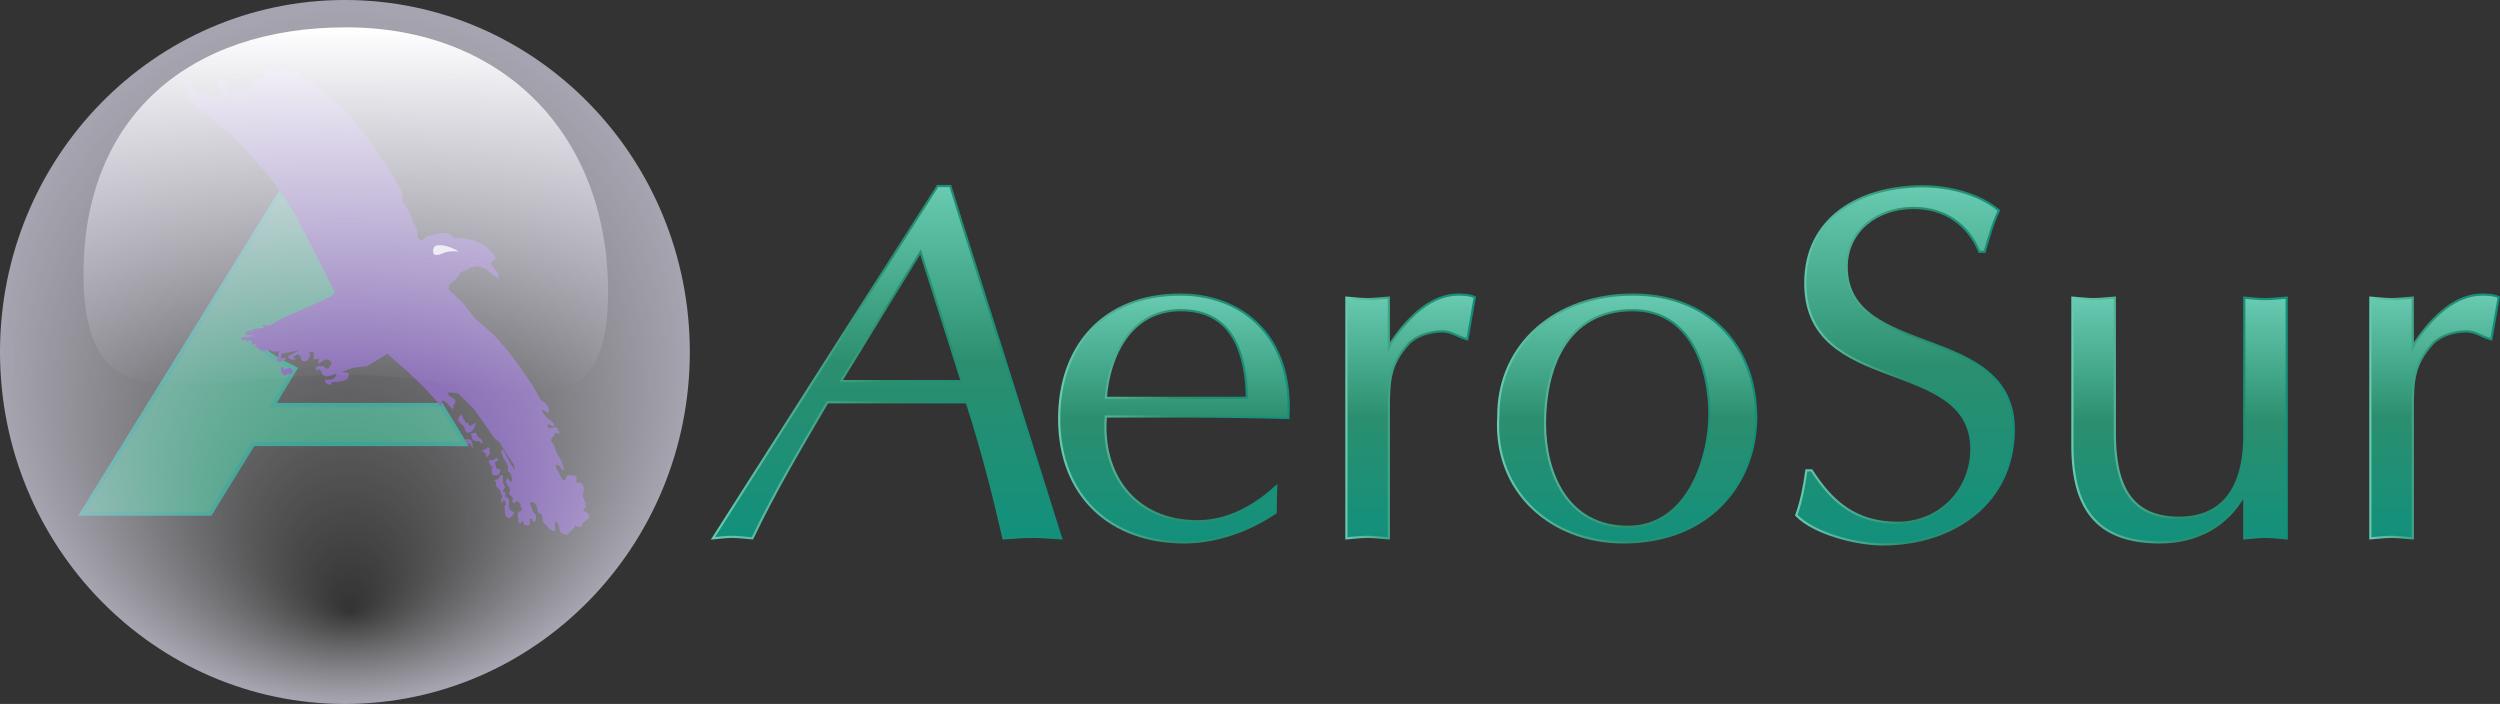 <?xml version="1.0" encoding="UTF-8"?> <svg xmlns="http://www.w3.org/2000/svg" xmlns:xlink="http://www.w3.org/1999/xlink" version="1.0" id="Layer_1" x="0px" y="0px" width="1136.377px" height="319.976px" viewBox="0 0 1136.377 319.976" style="enable-background:new 0 0 1136.377 319.976;" xml:space="preserve"><rect x="0" y="0" width="1136.377" height="319.976" fill="#333333" stroke="none"/> <style type="text/css"> .st0{fill-rule:evenodd;clip-rule:evenodd;fill:#2B906F;} .st1{fill:#12907C;} .st2{fill-rule:evenodd;clip-rule:evenodd;fill:#643F9F;} .st3{fill-rule:evenodd;clip-rule:evenodd;fill:#FFFFFF;} .st4{fill:url(#SVGID_1_);} .st5{fill:url(#SVGID_2_);} .st6{fill:url(#SVGID_3_);} .st7{fill:url(#SVGID_4_);} .st8{fill-rule:evenodd;clip-rule:evenodd;fill:url(#SVGID_5_);stroke:url(#SVGID_6_);stroke-miterlimit:10;} .st9{fill-rule:evenodd;clip-rule:evenodd;fill:url(#SVGID_7_);stroke:url(#SVGID_8_);stroke-miterlimit:10;} .st10{fill-rule:evenodd;clip-rule:evenodd;fill:url(#SVGID_9_);stroke:url(#SVGID_10_);stroke-miterlimit:10;} .st11{fill-rule:evenodd;clip-rule:evenodd;fill:url(#SVGID_11_);stroke:url(#SVGID_12_);stroke-miterlimit:10;} .st12{fill-rule:evenodd;clip-rule:evenodd;fill:url(#SVGID_13_);stroke:url(#SVGID_14_);stroke-miterlimit:10;} .st13{fill-rule:evenodd;clip-rule:evenodd;fill:url(#SVGID_15_);stroke:url(#SVGID_16_);stroke-miterlimit:10;} .st14{fill-rule:evenodd;clip-rule:evenodd;fill:url(#SVGID_17_);stroke:url(#SVGID_18_);stroke-miterlimit:10;} </style> <g> <path class="st0" d="M127.971,86.699L37.235,233.454H95.564l19.447-31.627l96.37,0.007 l-10.818-17.719h-76.482l10.055-16.534c-8.527-4.303-17.132-8.55-15.963-13.003 c0.68-2.589,4.512-5.408,4.512-5.408s9.386-3.803,15.329-6.344 c6.588-2.812,16.786-7.42,16.786-7.42c0,0.27-7.107-17.725-12.698-27.566 C137.227,99.262,127.971,86.699,127.971,86.699z"></path> <path class="st1" d="M96.1,234.423H35.5l92.401-149.446l0.844,1.144 c0.093,0.126,9.346,12.709,14.193,21.239c4.41,7.764,9.808,20.686,11.839,25.55 c0.412,0.986,0.694,1.665,0.815,1.933l0.845,0.888l-1.2,0.541 c-0.03,0.016-0.06,0.03-0.093,0.042c-0.845,0.382-10.423,4.702-16.755,7.406 c-5.529,2.364-14.137,5.86-15.23,6.304c-1.055,0.797-3.585,3.012-4.056,4.803 c-0.948,3.61,7.527,7.884,15.002,11.655l1.399,0.706l-9.705,15.958h75.302 l12.002,19.659l-97.556-0.007L96.1,234.423z M38.969,232.485h56.058l19.447-31.628 l95.184,0.007l-9.634-15.779h-77.662l10.405-17.11 c-8.743-4.412-16.849-8.601-15.525-13.644c0.746-2.839,4.454-5.634,4.874-5.942 l0.209-0.117c0.094-0.038,9.446-3.829,15.312-6.337 c5.435-2.319,13.274-5.838,15.891-7.017c-0.132-0.313-0.303-0.721-0.526-1.257 c-2.02-4.834-7.383-17.677-11.736-25.339c-3.937-6.928-10.843-16.599-13.23-19.895 L38.969,232.485z"></path> <path class="st2" d="M127.297,29.981l-1.563,0.24l0.263,1.928 c0,0-3.903-1.688-5.204-0.967c-1.301,0.727-1.301,0.967-1.301,0.967 s0.651,2.763,0.131,3.61c-0.518,0.842-4.546-0.727-5.197-0.24 c-0.65,0.481-0.913,1.682-0.913,1.682s3.12,0.601,2.339,1.563 c-0.775,0.967-2.076,0.967-2.076,0.967l-0.394,1.682l-2.209-1.562l-0.65,1.682 l-1.82-0.961l-0.388,1.321c0,0-0.393-1.442-1.563-1.442 c-1.169,0-1.425,0.481-1.425,0.481s0.256,1.682-0.782,1.322 c-1.044-0.361-2.602-2.764-2.602-2.764s0.131-0.481,0.912-0.24 c0.776,0.24,1.17,0.121,1.17,0.121s-2.214-3.852-3.384-3.01 c-1.169,0.841-1.82,2.523-1.82,2.523s0.394,1.208,1.038,2.53 c0.651,1.322,5.204,5.54,5.204,5.54l-5.204-3.491l-0.907,0.6l-1.563-2.048 l-1.038,2.048l-4.29-2.288l-0.651,1.327c0,0-1.688-0.12-2.339-1.688 c-0.65-1.562-2.47-2.403-3.64-2.53c-1.169-0.12-1.038-1.081-1.169-1.923 c-0.131-0.841-0.913-0.961-0.913-0.961s0,3.371,1.045,4.212 c1.038,0.841,2.076,1.803,2.076,1.803l-1.689,0.481l1.689,2.409 c0,0-2.99-1.082-3.64-1.923c-0.651-0.847-1.558-1.688-1.558-1.688l5.978,5.779 l7.412,5.413l4.679,3.972l5.985,5.053l4.809,4.939l4.291,4.691l5.591,6.382 l6.761,8.543l4.547,6.621l3.384,5.894l3.897,7.342l3.514,6.982l5.979,11.674 l3.377,6.861c0,0,1.045,0.6,0.394,1.562c-0.65,0.961-1.301,1.682-1.301,1.682 l-10.269,4.699l-12.227,5.414l-5.585,3.13l-3.383-0.24l0.912,1.321 l-5.722,0.601l1.432,0.847c0,0-2.47-0.728-3.646,0.24 c-1.17,0.961-0.645,1.442-0.645,1.442l4.291,0.601l-6.241,0.721 c0,0,0.387,1.689,1.301,1.328c0.907-0.361,1.169-0.12,1.169-0.12l0.257,0.721 l0.781-0.481h1.558l-0.388,1.802c0,0,1.432-0.48,2.214-0.12 c0.775,0.36-1.176,0.841-1.176,0.841l2.346,0.847l0.775,1.081l5.073-0.12 l-0.131,0.6h3.64c0,0-0.257,1.082-0.775,2.41c-0.525,1.321,0,2.163,0,2.163 s4.415-0.601,3.897-1.562c-0.52-0.961-2.339,0.481-2.339-0.24 c0-0.721,0.518-1.808,0.518-1.808l7.806-1.563l-5.073,2.649 c0,0-0.131,0.961,1.169,1.442c1.302,0.481,2.727-0.24,2.727-0.24 s-2.076-0.24-1.425-0.841c0.65-0.601,1.425-0.967,1.425-0.967 s1.695-0.241,1.82,0.967c0.131,1.202,0.394,1.922,1.695,2.042 c1.301,0.121,2.339-1.923,2.339-1.923s0.651-2.169-0.131-2.169 c-0.781,0,2.602-1.202,2.208,1.448c-0.388,2.643-0.388,1.803-0.388,1.803 l2.47-0.361l-0.131,2.289l2.471-1.568c0,0,1.563-1.202,2.864,0.24 c1.294,1.449,0.519,1.328,0.519,1.328s-0.781,2.043-1.695,2.163 c-0.907,0.121-1.945-1.081-1.945-1.081s-2.733-0.361-3.252,0.481 c-0.519,0.841,0.519,1.922,0.519,1.922s0-1.442,1.038-0.961 c1.044,0.481,1.044,1.928,1.044,1.928s0.908,1.322,2.208,1.322 c1.301,0,4.552-1.442,4.552-1.442s-0.393,2.763-3.12,2.884 c-2.733,0.12-2.34-0.24-2.083,0.967c0.263,1.202,2.99,1.321,2.99,1.321 s-0.907-1.202,0.518-1.202c1.433,0,6.373-0.36,6.893-2.048 c0.519-1.683,0.519-1.922-0.519-2.164c-1.038-0.24-2.339-0.366-2.339-0.366 l2.602-1.082l3.121-0.961l5.847-0.6l9.101-5.66l9.493,8.303l8.838,8.67 l6.11,6.981c0,0,0.394-2.048,0.394-2.409c0-0.36,1.169-0.24,2.208,0.842 c1.038,1.081,2.47,2.769,2.47,2.769s1.038-0.481,0.65-1.442 c-0.387-0.967,0.651-0.967,0.651-0.967l0.131-1.682l-3.121-2.289 c0,0-0.781-1.321,0.651-1.202c1.426,0.121,3.64,0.481,3.64,0.481l7.149,6.982 l5.591,7.822l3.771,5.534l2.34,1.808l1.301,2.164l5.329,8.188l0.518,2.403 l-1.945-2.649l-2.214-4.212c0,0-1.169-3.004-1.951-2.403 c-0.776,0.601,1.044,4.212,1.044,4.212s1.426,1.923,1.689,3.13 c0.263,1.203,0,2.403,0,2.403l1.169,0.847c0,0,1.301,3.365,0.781,3.851 c-0.519,0.481-2.082-1.567-2.082-1.567s-1.038,1.203-0.519,2.289 c0.519,1.081,1.952,2.284,1.689,3.131c-0.257,0.84-0.775,1.562-0.126,2.162 c0.645,0.6,1.82,1.322,1.426,1.928c-0.388,0.602-0.257,2.042,0.52,1.923 c0.781-0.12,0.518-1.562,1.563-0.842c1.038,0.722,1.558,1.083,1.426,1.924 c-0.126,0.846,1.432,1.687,0.393,2.168c-1.044,0.481-2.082,1.081-1.563,3.011 c0.52,1.922-0.387,2.523,0.913,2.762c1.301,0.247,0.131-1.562,1.169-0.961 c1.038,0.602-0.131,1.93,1.301,1.93c1.432,0,1.689,0.359,1.952-0.842 c0.256-1.208-0.394-2.409,0.65-2.17c1.038,0.241,0.776,2.17,1.558,1.442 c0.782-0.72,0.913-2.643,0.388-3.251c-0.519-0.6-1.295-1.442-1.689-2.764 c-0.388-1.326-1.426-3.129-0.131-3.009c1.301,0.12,2.214,1.081,2.47,2.17 c0.263,1.081,0,2.282,1.045,2.884c1.038,0.6,1.169,0.12,1.426,2.048 c0.262,1.923,0.131,2.042,1.432,3.131c1.301,1.081,1.301,1.803,2.858,2.643 c1.563,0.848,1.302,0.481,1.563-0.12c0.257-0.6-0.65-4.332,0.131-3.971 c0.776,0.359,1.295,1.087,1.558,2.168c0.263,1.083,0.263,2.89,1.432,3.251 c1.169,0.361,1.689,1.203,2.47,0.6c0.776-0.6,0.388-0.6,1.558-1.567 c1.169-0.961,2.214-2.764,2.214-2.764s-0.263,0.722,1.558,0.842 c1.819,0.12,1.038-1.322,1.951-2.048c0.908-0.722,0.782-0.722,1.689-1.322 c0.913-0.6,1.301-0.961,0.782-2.17c-0.52-1.201-3.121-1.681-2.603-2.284 c0.519-0.6,1.169-0.72,1.169-2.048c0-1.322-0.256-1.201-0.907-2.764 c-0.65-1.567-0.65-1.687-0.131-3.37c0.519-1.689-0.519-3.612-1.044-3.971 c-0.519-0.361-2.339,0.359-2.339-0.481c0-0.847,0.781-2.411-0.257-2.77 c-1.045-0.361-3.771-0.241-3.771-0.241s-0.782,2.403-1.563,2.283 c-0.776-0.12-1.82-2.164-1.82-2.645c0-0.481-2.47-3.731-1.689-4.21 c0.782-0.487,1.952,0.6,2.339,1.442c0.394,0.84,1.17,1.081,1.17,0.239 c0-0.841-0.908-2.649-1.039-3.491c-0.131-0.841-1.951-3.251-1.951-3.251 l-1.426-3.972c0,0-1.952-2.283-1.169-3.009c0.775-0.721,1.558-2.284,1.558-2.284 s0.519-0.842,1.038-0.36c0.519,0.48,1.169,0.961,0.913,0 c-0.263-0.968-0.519-2.77-2.082-2.53c-1.558,0.24-2.727,0.6-2.99,0 c-0.257-0.601-0.388-2.043,0.65-1.322c1.038,0.721,2.471,1.442,2.083,0.121 c-0.394-1.328-2.47-2.289-3.515-3.491c-1.038-1.202-2.727-3.491-1.558-3.251 c1.17,0.24,2.083,2.169,2.603,1.081c0.518-1.081-0.52-3.37-1.301-3.971 c-0.782-0.601-2.214-1.563-2.214-1.563l-4.028-7.102l-6.111-8.784l-4.678-6.261 l-6.636-7.582l-8.318-7.222l-5.722-7.222l-4.291-4.091 c0,0-2.726-2.043-2.076-2.764c0.651-0.727-0.131-0.967-0.131-0.967l0.782-0.721 l2.47-2.289l1.945-2.523c0,0,0.913-1.082,2.602-1.449 c1.689-0.36,0.913-1.081,2.471-1.202c1.563-0.12,0.799-0.703,2.733-0.6 c2.339,0.12,1.426,0.36,2.596,0.721c1.175,0.36,1.952,0.721,2.864,1.568 c0.907,0.841,2.208,1.802,2.858,2.403c0.65,0.6,1.432,0.721,1.432,0.721 s0.095-0.685-0.161-1.766c-0.263-1.088-0.884-1.479-1.402-2.205 c-0.52-0.721-1.169-1.082-1.426-1.563c-0.263-0.48-0.268-0.835-0.268-0.835 s-0.513-0.974,0.788-1.574c1.301-0.601,1.312-1.082,1.312-1.082 s-0.405-1.081-1.706-2.529c-1.295-1.442-3.247-3.491-4.028-3.731 c-0.782-0.24-3.121-1.563-4.159-1.803c-1.045-0.24-3.772-0.961-4.685-1.081 c-0.907-0.121-3.896-0.361-4.679-0.24c-0.781,0.12,0.131-0.487-1.038-1.088 c-1.169-0.601-1.301-1.082-2.99-1.082c-1.695,0-2.345,0.121-4.684,0.721 c-2.34,0.601-3.121,0.361-3.896,1.082c-0.782,0.727-2.214,1.928-2.865,1.207 c-0.65-0.721-1.301-1.328-1.038-2.89c0.263-1.563-1.038-3.01-1.819-4.933 c-0.782-1.928-1.039-3.731-2.34-5.78c-1.301-2.042-2.082-2.523-2.47-3.611 c-0.394-1.082,0.257-3.01-0.394-4.332c-0.65-1.322-1.689-3.01-2.47-4.452 c-0.775-1.442-1.82-3.731-2.727-4.933c-0.914-1.208-3.121-4.698-4.941-7.343 c-1.819-2.649-4.678-7.582-6.241-9.03c-1.558-1.442-4.291-5.414-5.979-7.215 c-1.688-1.809-2.733-3.611-4.553-5.3c-1.819-1.682-7.279-6.501-7.279-6.501 l-7.28-5.533l-6.242-4.452c0,0-3.897-0.842-4.94-1.082 C128.986,31.308,127.297,29.981,127.297,29.981z"></path> <path class="st3" d="M208.612,114.337c0,0-4.082-2.511-7.787-2.872 c-0.842-0.084-1.748,0.036-1.748,0.036c-1.587,0.037-2.274,1.214-2.184,2.686 c0.065,0.997,0.131,1.514,1.175,1.664c1.408,0.205,2.231-0.373,3.956-1.027 C204.561,113.856,208.612,114.337,208.612,114.337z"></path> <path class="st2" d="M132.996,168.548c0,0-0.388-1.803-1.689-1.322 c-1.301,0.481-2.339,0.601-2.339,0.601l-0.525-0.961c0,0-0.775-0.24-0.775,0.6 c0,0.842,0.387,2.043,0.387,2.043s1.039,1.568,1.82,0.967 c0.782-0.607,1.82-0.486,1.82-0.486l0.913-0.481l0.388,0.6V168.548z"></path> <path class="st2" d="M211.136,190.935c0,0-0.394,0-0.65-0.961 c-0.263-0.967-0.782-1.688-0.782-1.688s-2.082,1.808-1.301,3.009 c0.782,1.203,2.208,2.17,2.208,2.17l0.651,1.442c0,0,0.263,1.802,1.432,1.802 s1.82-0.841,1.82-0.841s0.394,0,1.038-1.322 c0.65-1.327,0.65-2.529,0.65-2.529s-2.47,2.169-2.858,1.567 c-0.388-0.606-0.782-1.688-0.782-1.688l-0.775,0.601L211.136,190.935z"></path> <path class="st2" d="M215.295,204.171c0,0-0.387-0.721-0.519-2.163 c-0.131-1.448-0.913-2.169-0.913-2.169l-1.558-0.361c0,0-1.695,0.481-0.518,1.449 c1.169,0.961,1.689,0.72,1.689,0.72L215.295,204.171z"></path> <path class="st2" d="M214.126,197.075c0,0,0.131,3.005,1.689,3.365 c1.558,0.361,1.689,0,1.689,0s1.301,0.487,1.169,1.207 c-0.126,0.722,0.781-0.72,0.781-0.72s-0.907-1.929-1.689-2.049 c-0.781-0.121-0.913-1.442-0.913-1.442s-0.519-0.848-1.169-0.728 C215.033,196.829,214.126,197.075,214.126,197.075z"></path> <path class="st2" d="M221.406,203.33c0,0-0.131,0.6-1.038,0.961 c-0.914,0.366-2.214,0.967-2.214,0.967s1.432-0.481,2.214,0.6 c0.775,1.082,0.775,1.803,0.775,1.803s0,0.721,1.044-0.721 c1.039-1.442,0.126-2.043,0.126-2.043l0.263-1.327L221.406,203.33z"></path> <path class="st2" d="M225.046,207.301c0,0,1.038,1.082-0.387,1.568 c-1.432,0.481-2.346,0.121-2.346,0.121s-0.257,0.6,0.394,2.163 c0.65,1.568,1.301,0.601,1.301,0.601s-1.044,3.129-0.131,3.851 c0.907,0.726,2.47,0.726,3.121-0.361c0.65-1.081,0.257-2.162,0.257-2.162 s-0.908,0.6-1.426,0c-0.519-0.602-0.782-2.41-0.782-2.41 s0.131-1.322,1.169-1.082C227.254,209.83,225.046,207.301,225.046,207.301z"></path> <path class="st2" d="M227.129,216.205c0,0-0.263,1.689-1.169,1.689 c-0.913,0-1.176,0.481-1.176,0.481s0.782,0.6,0.651,1.442 c-0.125,0.847,0.263,1.567,0.263,1.567s1.301,0.481,1.688,1.922 c0.388,1.448,1.039,2.17,1.039,2.17s-0.52,0.72-0.651,1.922 c-0.125,1.208,0.525,1.208,0.525,1.208s0.388-1.93,1.038-1.089 c0.651,0.847,0.52,2.05,0.52,2.05s-0.651,0-0.52,1.081 c0.131,1.087,0,4.332,1.689,4.818c1.689,0.481,2.99-3.251,2.99-3.251 s-0.388,0.842-1.426,0.12c-1.045-0.72-1.301-2.168-1.301-2.168 s0.387-2.65-0.131-3.37c-0.52-0.722-1.689-0.841-1.558-1.442 c0.126-0.602,0.126-1.569,0.126-1.569s-1.689-0.481-1.038-0.961 c0.65-0.481,0.912-1.681,0.912-1.681s-0.394,0-0.781-1.448 c-0.394-1.442-0.131-3.731-0.131-3.731L227.129,216.205z"></path> <linearGradient id="SVGID_1_" gradientUnits="userSpaceOnUse" x1="161.162" y1="177.943" x2="161.162" y2="217.701"> <stop offset="0" style="stop-color:#FFFFFF;stop-opacity:0"></stop> <stop offset="1" style="stop-color:#FFFFFF;stop-opacity:0.5"></stop> </linearGradient> <ellipse class="st4" cx="161.162" cy="197.822" rx="0" ry="19.879"></ellipse> <radialGradient id="SVGID_2_" cx="153.104" cy="165.865" r="153.088" fx="155.536" fy="279.445" gradientTransform="matrix(1.031 0 0 1.038 -1.08 -12.201)" gradientUnits="userSpaceOnUse"> <stop offset="0" style="stop-color:#FFFFFF;stop-opacity:0"></stop> <stop offset="0.343" style="stop-color:#F0EFF6;stop-opacity:0.24"></stop> <stop offset="1" style="stop-color:#D8D5E6;stop-opacity:0.7"></stop> </radialGradient> <ellipse class="st5" cx="156.778" cy="159.988" rx="156.778" ry="159.988"></ellipse> <linearGradient id="SVGID_3_" gradientUnits="userSpaceOnUse" x1="156.162" y1="180.969" x2="156.162" y2="216.927"> <stop offset="0" style="stop-color:#FFFFFF;stop-opacity:0"></stop> <stop offset="1" style="stop-color:#FFFFFF;stop-opacity:0.5"></stop> </linearGradient> <ellipse class="st6" cx="156.162" cy="198.948" rx="0" ry="17.979"></ellipse> <linearGradient id="SVGID_4_" gradientUnits="userSpaceOnUse" x1="157.175" y1="12.43" x2="157.175" y2="178.412"> <stop offset="0" style="stop-color:#FFFFFF"></stop> <stop offset="0.343" style="stop-color:#F0EFF6;stop-opacity:0.657"></stop> <stop offset="1" style="stop-color:#D8D5E6;stop-opacity:0"></stop> </linearGradient> <path class="st7" d="M276.393,132.615c0,71.707-48.021,37.776-119.071,37.776 S37.958,196.242,37.958,124.535S86.272,12.43,157.322,12.43 S276.393,60.908,276.393,132.615z"></path> </g> <linearGradient id="SVGID_5_" gradientUnits="userSpaceOnUse" x1="533.614" y1="133.903" x2="533.614" y2="246.551"> <stop offset="0" style="stop-color:#68CBB2"></stop> <stop offset="0.503" style="stop-color:#2B8F6F"></stop> <stop offset="1" style="stop-color:#12907C"></stop> <stop offset="1" style="stop-color:#39B28D"></stop> </linearGradient> <linearGradient id="SVGID_6_" gradientUnits="userSpaceOnUse" x1="480.948" y1="190.227" x2="586.281" y2="190.227"> <stop offset="0" style="stop-color:#68CBB2"></stop> <stop offset="0.503" style="stop-color:#2B8F6F"></stop> <stop offset="1" style="stop-color:#12907C"></stop> <stop offset="1" style="stop-color:#39B28D"></stop> </linearGradient> <path class="st8" d="M580.071,221.14c-6.513,5.954-19.292,15.796-35.688,15.796 c-29.177,0-43.888-21.979-41.714-47.625h34.001c16.155,0,32.551,0.229,48.947,0.687 c2.416-38.233-22.185-56.095-48.947-56.095c-35.931,0-55.222,24.502-55.222,56.324 c0,35.488,23.631,56.324,56.91,56.324c14.711,0,29.655-5.489,41.47-13.509 L580.071,221.14z M502.669,180.842c1.443-19.234,11.329-39.841,34.001-39.841 c23.873,0,29.655,19.921,30.142,39.841H502.669z"></path> <linearGradient id="SVGID_7_" gradientUnits="userSpaceOnUse" x1="641.191" y1="133.903" x2="641.191" y2="244.72"> <stop offset="0" style="stop-color:#68CBB2"></stop> <stop offset="0.503" style="stop-color:#2B8F6F"></stop> <stop offset="1" style="stop-color:#12907C"></stop> <stop offset="1" style="stop-color:#39B28D"></stop> </linearGradient> <linearGradient id="SVGID_8_" gradientUnits="userSpaceOnUse" x1="611.514" y1="189.331" x2="670.93" y2="189.331"> <stop offset="0" style="stop-color:#68CBB2"></stop> <stop offset="0.503" style="stop-color:#2B8F6F"></stop> <stop offset="1" style="stop-color:#12907C"></stop> <stop offset="1" style="stop-color:#39B28D"></stop> </linearGradient> <path class="st9" d="M612.014,244.72c3.132-0.229,6.269-0.687,9.642-0.687 c3.139,0,6.033,0.458,9.649,0.687v-59.296c0-12.366,0.48-19.921,8.921-29.076 c3.617-3.896,10.127-5.726,15.431-5.726c4.101,0,7.718,2.745,11.335,3.659 l3.376-19.226c-2.175-0.922-4.097-1.152-7.477-1.152 c-12.058,0-22.424,9.622-30.385,21.521l-1.201,2.752V135.283 c-3.617,0.228-6.51,0.685-9.649,0.685c-3.373,0-6.51-0.457-9.642-0.685V244.72z "></path> <linearGradient id="SVGID_9_" gradientUnits="userSpaceOnUse" x1="739.587" y1="133.903" x2="739.587" y2="246.551"> <stop offset="0" style="stop-color:#68CBB2"></stop> <stop offset="0.503" style="stop-color:#2B8F6F"></stop> <stop offset="1" style="stop-color:#12907C"></stop> <stop offset="1" style="stop-color:#39B28D"></stop> </linearGradient> <linearGradient id="SVGID_10_" gradientUnits="userSpaceOnUse" x1="680.429" y1="190.227" x2="798.745" y2="190.227"> <stop offset="0" style="stop-color:#68CBB2"></stop> <stop offset="0.503" style="stop-color:#2B8F6F"></stop> <stop offset="1" style="stop-color:#12907C"></stop> <stop offset="1" style="stop-color:#39B28D"></stop> </linearGradient> <path class="st10" d="M681.053,189.083c-2.165,34.802,24.36,57.467,56.908,57.467 c39.791,0,60.284-27.704,60.284-56.781c0-34.116-22.908-55.867-55.944-55.867 C707.578,133.903,681.053,156.111,681.053,189.083z M742.065,141.001 c26.762,0,34.96,27.018,34.96,47.625c0,17.861-8.921,50.826-37.132,50.826 c-27.49,0-37.619-24.266-37.619-46.932C702.274,168.247,711.439,141.001,742.065,141.001 z"></path> <linearGradient id="SVGID_11_" gradientUnits="userSpaceOnUse" x1="990.717" y1="135.283" x2="990.717" y2="246.551"> <stop offset="0" style="stop-color:#68CBB2"></stop> <stop offset="0.503" style="stop-color:#2B8F6F"></stop> <stop offset="1" style="stop-color:#12907C"></stop> <stop offset="1" style="stop-color:#39B28D"></stop> </linearGradient> <linearGradient id="SVGID_12_" gradientUnits="userSpaceOnUse" x1="941.506" y1="190.898" x2="1039.928" y2="190.898"> <stop offset="0" style="stop-color:#68CBB2"></stop> <stop offset="0.503" style="stop-color:#2B8F6F"></stop> <stop offset="1" style="stop-color:#12907C"></stop> <stop offset="1" style="stop-color:#39B28D"></stop> </linearGradient> <path class="st11" d="M1039.428,135.283c-3.624,0.228-6.513,0.685-9.649,0.685 c-3.373,0-6.513-0.457-9.642-0.685v63.192c0,16.254-5.068,36.86-29.662,36.86 c-21.7,0-29.177-14.195-29.177-38.239V135.283 c-3.617,0.228-6.51,0.685-9.649,0.685c-3.373,0-6.51-0.457-9.642-0.685v67.309 c0,30.913,13.259,43.958,39.784,43.958c16.883,0,30.626-7.555,38.347-21.521v19.691 c3.13-0.229,6.269-0.687,9.642-0.687c3.137,0,6.026,0.458,9.649,0.687V135.283z"></path> <linearGradient id="SVGID_13_" gradientUnits="userSpaceOnUse" x1="1106.635" y1="133.903" x2="1106.635" y2="244.72"> <stop offset="0" style="stop-color:#68CBB2"></stop> <stop offset="0.503" style="stop-color:#2B8F6F"></stop> <stop offset="1" style="stop-color:#12907C"></stop> <stop offset="1" style="stop-color:#39B28D"></stop> </linearGradient> <linearGradient id="SVGID_14_" gradientUnits="userSpaceOnUse" x1="1076.954" y1="189.331" x2="1136.377" y2="189.331"> <stop offset="0" style="stop-color:#68CBB2"></stop> <stop offset="0.503" style="stop-color:#2B8F6F"></stop> <stop offset="1" style="stop-color:#12907C"></stop> <stop offset="1" style="stop-color:#39B28D"></stop> </linearGradient> <path class="st12" d="M1077.454,244.72c3.139-0.229,6.269-0.687,9.649-0.687 c3.132,0,6.026,0.458,9.642,0.687v-59.296c0-12.366,0.487-19.921,8.921-29.076 c3.617-3.896,10.127-5.726,15.438-5.726c4.094,0,7.711,2.745,11.328,3.659 l3.383-19.226c-2.175-0.922-4.104-1.152-7.477-1.152 c-12.058,0-22.431,9.622-30.385,21.521l-1.208,2.752V135.283 c-3.617,0.228-6.51,0.685-9.642,0.685c-3.38,0-6.51-0.457-9.649-0.685V244.72z"></path> <linearGradient id="SVGID_15_" gradientUnits="userSpaceOnUse" x1="403.195" y1="84.549" x2="403.195" y2="244.714"> <stop offset="0" style="stop-color:#68CBB2"></stop> <stop offset="0.503" style="stop-color:#2B8F6F"></stop> <stop offset="1" style="stop-color:#12907C"></stop> <stop offset="1" style="stop-color:#39B28D"></stop> </linearGradient> <linearGradient id="SVGID_16_" gradientUnits="userSpaceOnUse" x1="323.093" y1="164.672" x2="483.026" y2="164.672"> <stop offset="0" style="stop-color:#68CBB2"></stop> <stop offset="0.503" style="stop-color:#2B8F6F"></stop> <stop offset="1" style="stop-color:#12907C"></stop> <stop offset="1" style="stop-color:#39B28D"></stop> </linearGradient> <path class="st13" d="M431.951,84.549h-5.733L324.057,244.714 c2.781-0.229,5.589-0.687,8.827-0.687c2.994,0,5.668,0.458,9.12,0.687 c10.258-21.536,22.301-41.699,34.095-61.863h63.314 c6.797,20.85,12.415,42.843,16.747,61.863c4.273-0.229,8.584-0.687,13.315-0.687 c4.239,0,8.155,0.458,12.858,0.687L431.951,84.549z M437.139,173.222h-54.837 l36.103-58.653L437.139,173.222z"></path> <g> <linearGradient id="SVGID_17_" gradientUnits="userSpaceOnUse" x1="865.933" y1="84.678" x2="865.933" y2="247.466"> <stop offset="0" style="stop-color:#68CBB2"></stop> <stop offset="0.503" style="stop-color:#2B8F6F"></stop> <stop offset="1" style="stop-color:#12907C"></stop> <stop offset="1" style="stop-color:#39B28D"></stop> </linearGradient> <linearGradient id="SVGID_18_" gradientUnits="userSpaceOnUse" x1="815.924" y1="166.072" x2="915.866" y2="166.072"> <stop offset="0" style="stop-color:#68CBB2"></stop> <stop offset="0.503" style="stop-color:#2B8F6F"></stop> <stop offset="1" style="stop-color:#12907C"></stop> <stop offset="1" style="stop-color:#39B28D"></stop> </linearGradient> <path class="st14" d="M821.089,213.814c-0.964,6.87-2.172,13.738-4.588,20.378 c8.205,8.47,27.49,13.274,39.311,13.274c32.794,0,59.554-19.456,59.554-52.2 c0-48.769-75.956-31.828-75.956-73.949c0-16.262,13.744-26.789,30.383-26.789 c14.233,0,24.839,7.555,29.908,19.92h2.409 c1.929-6.411,3.617-12.823,6.51-18.776 c-8.919-7.555-22.908-10.994-34.48-10.994c-28.941,0-53.537,14.424-53.537,43.966 c0,51.741,75.481,32.964,75.481,75.55c0,18.091-13.989,33.429-33.522,33.429 c-18.807,0-29.657-9.155-39.063-23.809H821.089z"></path> </g> </svg> 